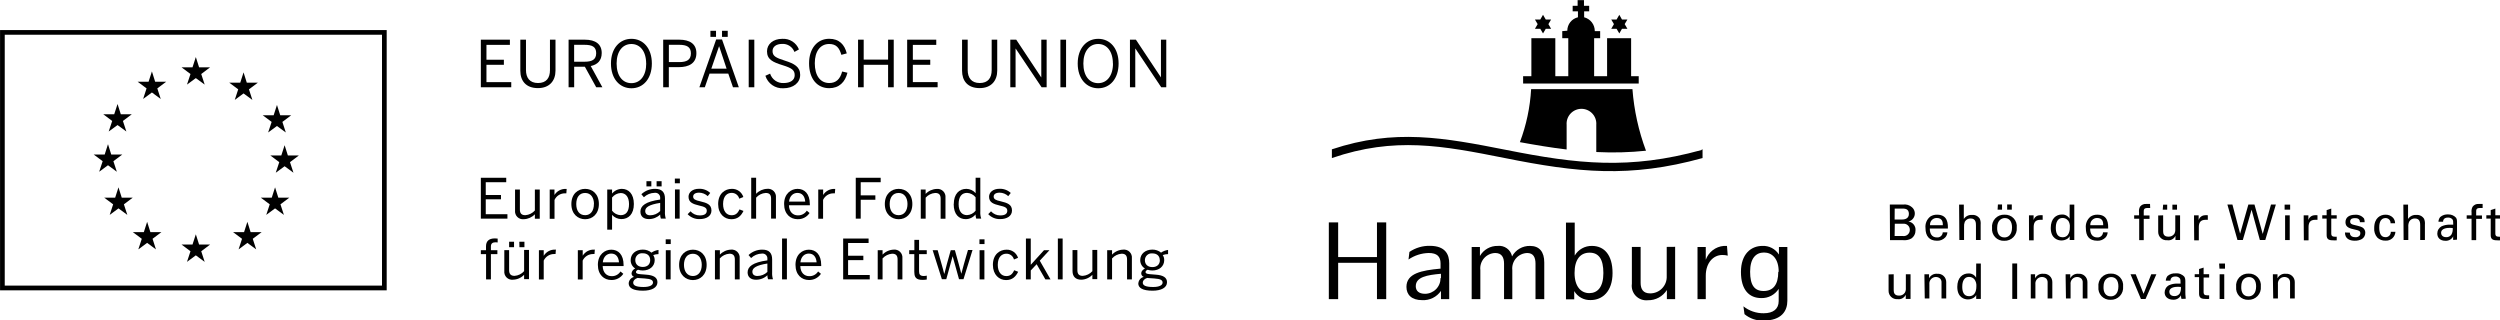 <?xml version="1.0" encoding="UTF-8" standalone="no"?>
<!-- Created with Inkscape (http://www.inkscape.org/) -->

<svg
   width="959.794mm"
   height="122.958mm"
   viewBox="0 0 959.794 122.958"
   version="1.1"
   id="svg5"
   inkscape:version="1.1.2 (0a00cf5339, 2022-02-04)"
   sodipodi:docname="logos-if-funders.svg"
   xmlns:inkscape="http://www.inkscape.org/namespaces/inkscape"
   xmlns:sodipodi="http://sodipodi.sourceforge.net/DTD/sodipodi-0.dtd"
   xmlns="http://www.w3.org/2000/svg"
   xmlns:svg="http://www.w3.org/2000/svg">
  <sodipodi:namedview
     id="namedview7"
     pagecolor="#ffffff"
     bordercolor="#666666"
     borderopacity="1.0"
     inkscape:pageshadow="2"
     inkscape:pageopacity="0.0"
     inkscape:pagecheckerboard="0"
     inkscape:document-units="mm"
     showgrid="false"
     showguides="false"
     inkscape:zoom="0.19398324"
     inkscape:cx="1799.1245"
     inkscape:cy="-317.03771"
     inkscape:window-width="1920"
     inkscape:window-height="1080"
     inkscape:window-x="0"
     inkscape:window-y="0"
     inkscape:window-maximized="1"
     inkscape:current-layer="layer1"
     fit-margin-top="0"
     fit-margin-left="0"
     fit-margin-right="0"
     fit-margin-bottom="0" />
  <defs
     id="defs2">
    <clipPath
       id="7a116a502b">
      <path
         d="m 530,498 h 51 v 81.477 h -51 z m 0,0"
         clip-rule="nonzero"
         id="path2731" />
    </clipPath>
    <clipPath
       id="482afbcefd">
      <path
         d="M 293,230.727 H 420 V 322 H 293 Z m 0,0"
         clip-rule="nonzero"
         id="path2734" />
    </clipPath>
    <clipPath
       id="df41b50d0e">
      <path
         d="m 82,263.258 h 421 v 283.5 H 82 Z m 0,0"
         clip-rule="nonzero"
         id="path2890" />
    </clipPath>
    <clipPath
       id="a019e97e5e">
      <path
         d="m 765,502 h 34 v 44.758 h -34 z m 0,0"
         clip-rule="nonzero"
         id="path2893" />
    </clipPath>
    <clipPath
       id="acbfa4851c">
      <path
         d="m 1320,502 h 33 v 44.758 h -33 z m 0,0"
         clip-rule="nonzero"
         id="path2896" />
    </clipPath>
  </defs>
  <g
     inkscape:label="Layer 1"
     inkscape:groupmode="layer"
     id="layer1"
     transform="translate(446.832,-624.541)">
    <g
       id="g2888"
       transform="matrix(0.353,0,0,0.353,34.32,543.146)">
      <path
         fill="#000000"
         d="m 692.312,453.039 h 14.277 c 1.73,-0.258 3.496,-0.137 5.172,0.359 1.676,0.496 3.223,1.352 4.527,2.512 1.281,1.07 2.234,2.477 2.754,4.062 0.52,1.582 0.59,3.277 0.195,4.898 -0.391,1.621 -1.227,3.102 -2.414,4.273 -1.188,1.168 -2.68,1.988 -4.305,2.359 2.27,0.316 4.336,1.484 5.77,3.266 1.438,1.781 2.137,4.047 1.953,6.328 0.031,1.762 -0.379,3.508 -1.195,5.074 -0.812,1.566 -2.008,2.902 -3.477,3.891 -2.75,1.461 -5.879,2.059 -8.98,1.703 h -14.098 z m 5.207,16.316 h 7.457 c 1.797,0 8.082,0 8.082,-6.098 0,-6.094 -4.941,-5.824 -7.812,-5.824 h -7.637 z m 0,17.926 H 706.5 c 0.953,0.133 1.926,0.051 2.844,-0.227 0.918,-0.281 1.766,-0.758 2.484,-1.398 0.719,-0.637 1.285,-1.426 1.668,-2.305 0.383,-0.879 0.57,-1.832 0.551,-2.793 0.019,-0.938 -0.164,-1.871 -0.539,-2.734 -0.371,-0.859 -0.926,-1.633 -1.625,-2.262 -0.699,-0.629 -1.523,-1.102 -2.422,-1.383 -0.898,-0.285 -1.844,-0.371 -2.777,-0.254 h -8.98 z m 0,0"
         fill-opacity="1"
         fill-rule="nonzero"
         id="path2739" />
      <path
         fill="#000000"
         d="m 735.777,479.125 c 0,5.559 2.246,9.68 7.723,9.68 0.789,0.074 1.582,-0.012 2.336,-0.254 0.754,-0.246 1.449,-0.637 2.047,-1.156 0.598,-0.523 1.082,-1.156 1.422,-1.871 0.344,-0.711 0.539,-1.484 0.57,-2.277 h 5.031 c -0.113,2.066 -0.938,4.031 -2.336,5.559 -1.148,1.211 -2.547,2.156 -4.098,2.773 -1.551,0.621 -3.215,0.895 -4.883,0.812 -8.441,0 -12.484,-5.199 -12.484,-13.715 -0.277,-2.383 0.066,-4.797 0.992,-7.012 0.93,-2.215 2.41,-4.152 4.309,-5.625 2.203,-1.375 4.766,-2.059 7.363,-1.973 12.035,0 11.766,10.664 11.676,15.059 z m 14.188,-3.586 c 0,-2.512 0,-7.887 -6.555,-7.887 -1.023,-0.031 -2.039,0.156 -2.984,0.547 -0.941,0.395 -1.789,0.984 -2.488,1.73 -0.695,0.746 -1.227,1.633 -1.551,2.602 -0.328,0.965 -0.441,1.992 -0.34,3.008 z m 0,0"
         fill-opacity="1"
         fill-rule="nonzero"
         id="path2741" />
      <path
         fill="#000000"
         d="m 767.66,453.125 h 5.117 v 15.598 c 0.965,-1.469 2.305,-2.652 3.887,-3.426 1.578,-0.773 3.34,-1.109 5.098,-0.969 1.66,-0.148 3.324,0.168 4.816,0.914 1.492,0.742 2.746,1.887 3.625,3.301 0.801,1.988 1.109,4.141 0.891,6.273 v 16.766 h -5.117 v -15.867 c 0,-2.422 0,-7.531 -5.742,-7.531 -1.297,-0.055 -2.578,0.25 -3.707,0.883 -1.125,0.633 -2.051,1.57 -2.672,2.703 -0.684,1.801 -0.957,3.73 -0.809,5.648 v 14.164 h -5.117 z m 0,0"
         fill-opacity="1"
         fill-rule="nonzero"
         id="path2743" />
      <path
         fill="#000000"
         d="m 817.145,464.062 c 1.832,-0.09 3.668,0.223 5.375,0.91 1.699,0.688 3.234,1.738 4.488,3.078 1.254,1.336 2.203,2.934 2.781,4.676 0.578,1.742 0.766,3.586 0.559,5.41 0.18,1.859 -0.043,3.738 -0.648,5.504 -0.605,1.77 -1.582,3.387 -2.871,4.742 -1.285,1.359 -2.844,2.43 -4.574,3.133 -1.734,0.707 -3.598,1.035 -5.473,0.965 -1.832,0.102 -3.664,-0.199 -5.375,-0.875 -1.707,-0.676 -3.246,-1.715 -4.508,-3.047 -1.27,-1.332 -2.223,-2.918 -2.816,-4.656 -0.586,-1.738 -0.789,-3.586 -0.586,-5.406 -0.215,-1.879 -0.016,-3.777 0.586,-5.57 0.598,-1.793 1.582,-3.434 2.887,-4.805 1.297,-1.375 2.879,-2.449 4.633,-3.152 1.766,-0.699 3.652,-1.008 5.543,-0.906 z m 0,24.742 c 3.77,0 8.078,-2.781 8.078,-10.848 0,-6.633 -3.051,-10.219 -7.812,-10.219 -3.137,0 -8.352,2.062 -8.352,10.488 -0.266,5.469 2.07,10.578 7.812,10.578 z m -7.277,-35.855 h 4.488 v 5.648 h -4.844 z m 10.059,0 h 5.035 v 5.648 h -5.035 z m 0,0"
         fill-opacity="1"
         fill-rule="nonzero"
         id="path2745" />
      <path
         fill="#000000"
         d="m 843.633,470.25 c 0,-1.793 0,-3.676 0,-5.469 h 5.035 v 5.199 c 0.355,-1.441 1.168,-2.734 2.312,-3.688 1.152,-0.949 2.574,-1.512 4.059,-1.602 1.164,-0.172 2.34,-0.172 3.504,0 v 4.93 c -0.328,-0.051 -0.66,-0.051 -0.988,0 h -1.438 c -5.926,0 -7.367,3.496 -7.367,8.07 v 14.25 h -5.027 z m 0,0"
         fill-opacity="1"
         fill-rule="nonzero"
         id="path2747" />
      <path
         fill="#000000"
         d="m 887.906,453.125 h 5.031 v 34.242 c 0,0.539 0,2.867 0,4.215 h -5.031 v -4.215 c -0.539,1.105 -1.34,2.059 -2.336,2.777 -1.973,1.289 -4.281,1.977 -6.645,1.973 -3.59,0 -11.586,-1.883 -11.586,-13.625 0,-10.219 5.844,-14.609 12.125,-14.609 1.688,-0.098 3.359,0.281 4.836,1.09 1.477,0.809 2.699,2.012 3.52,3.48 z m -1.883,17.211 c -0.703,-0.859 -1.598,-1.547 -2.605,-2.016 -1.012,-0.465 -2.121,-0.695 -3.238,-0.672 -7.359,0 -7.359,8.961 -7.359,10.664 0,4.754 1.172,10.309 7.359,10.309 7.906,0 7.906,-8.961 7.906,-10.844 0.281,-2.625 -0.391,-5.262 -1.883,-7.441 z m 0,0"
         fill-opacity="1"
         fill-rule="nonzero"
         id="path2749" />
      <path
         fill="#000000"
         d="m 910.176,479.125 c 0,5.559 2.246,9.68 7.727,9.68 0.777,0.062 1.566,-0.035 2.312,-0.285 0.738,-0.246 1.422,-0.645 2.016,-1.16 0.586,-0.52 1.059,-1.152 1.395,-1.859 0.34,-0.703 0.527,-1.469 0.562,-2.254 h 5.027 c -0.086,2.055 -0.879,4.02 -2.246,5.559 -1.148,1.211 -2.543,2.156 -4.09,2.773 -1.555,0.621 -3.223,0.895 -4.887,0.812 -8.98,0 -12.484,-5.199 -12.484,-13.715 -0.273,-2.383 0.07,-4.797 0.996,-7.012 0.926,-2.215 2.402,-4.152 4.301,-5.625 2.176,-1.371 4.711,-2.059 7.277,-1.977 12.031,0 11.766,10.668 11.676,15.062 z m 14.195,-3.586 c 0,-2.512 0,-7.891 -6.652,-7.891 -1.016,-0.016 -2.027,0.184 -2.961,0.582 -0.934,0.398 -1.777,0.984 -2.477,1.73 -0.688,0.742 -1.219,1.625 -1.555,2.586 -0.332,0.961 -0.461,1.98 -0.367,2.992 z m 0,0"
         fill-opacity="1"
         fill-rule="nonzero"
         id="path2751" />
      <path
         fill="#000000"
         d="m 975.473,456.793 h -2.969 c -4.039,0 -4.039,2.062 -4.039,3.945 v 4.211 h 6.281 v 3.676 h -6.281 v 23.129 h -4.941 v -23.309 h -5.477 v -3.676 h 5.297 v -3.047 c -0.32,-2.18 0.055,-4.406 1.078,-6.363 0.781,-1.02 1.809,-1.824 2.984,-2.344 1.18,-0.516 2.469,-0.727 3.75,-0.613 1.375,-0.105 2.754,-0.105 4.133,0 z m 0,0"
         fill-opacity="1"
         fill-rule="nonzero"
         id="path2753" />
      <path
         fill="#000000"
         d="m 989.566,464.77 v 17.301 c 0,2.602 0.629,5.918 5.75,5.918 1.234,0.059 2.461,-0.191 3.57,-0.723 1.117,-0.531 2.078,-1.332 2.801,-2.328 0.844,-1.531 1.223,-3.277 1.082,-5.02 v -15.148 h 5.207 v 21.781 c 0,0.539 0,3.586 0,5.023 h -5.027 V 487 c -0.75,1.684 -2.039,3.074 -3.664,3.949 -1.625,0.875 -3.492,1.191 -5.32,0.891 -1.238,0.113 -2.496,-0.035 -3.68,-0.434 -1.184,-0.402 -2.273,-1.043 -3.191,-1.887 -0.93,-0.844 -1.66,-1.871 -2.164,-3.016 -0.5,-1.145 -0.758,-2.379 -0.75,-3.625 v -17.93 z m 0,-11.562 h 4.398 v 5.379 h -4.844 z m 10.059,0 h 5.035 v 5.379 h -5.035 z m 0,0"
         fill-opacity="1"
         fill-rule="nonzero"
         id="path2755" />
      <path
         fill="#000000"
         d="m 1023.152,470.25 c 0,-1.793 0,-3.676 0,-5.469 h 5.031 v 5.199 c 0.398,-1.438 1.234,-2.715 2.394,-3.664 1.156,-0.945 2.578,-1.512 4.07,-1.625 1.164,-0.172 2.34,-0.172 3.504,0 v 4.93 c -0.328,-0.051 -0.66,-0.051 -0.988,0 h -1.438 c -5.926,0 -7.359,3.496 -7.359,8.07 v 14.25 h -5.035 z m 0,0"
         fill-opacity="1"
         fill-rule="nonzero"
         id="path2757" />
      <path
         fill="#000000"
         d="m 1064.914,453.031 8.351,31.73 8.984,-31.73 h 6.644 l 8.977,32 8.988,-32 h 5.297 l -11.496,38.543 h -5.934 l -8.977,-32.898 -9.523,32.898 h -5.832 l -10.961,-38.543 z m 0,0"
         fill-opacity="1"
         fill-rule="nonzero"
         id="path2759" />
      <path
         fill="#000000"
         d="m 1121.672,453.125 h 6.016 v 5.469 h -6.016 z m 0.535,11.652 h 5.031 v 26.895 h -5.031 z m 0,0"
         fill-opacity="1"
         fill-rule="nonzero"
         id="path2761" />
      <path
         fill="#000000"
         d="m 1142.414,470.25 c 0,-1.793 0,-3.676 0,-5.469 h 5.125 v 5.199 c 0.371,-1.438 1.184,-2.719 2.328,-3.668 1.148,-0.949 2.559,-1.516 4.043,-1.621 1.164,-0.172 2.344,-0.172 3.508,0 v 4.93 c -0.328,-0.051 -0.664,-0.051 -0.992,0 h -1.434 c -5.926,0 -7.277,3.496 -7.277,8.07 v 14.25 h -5.117 z m 0,0"
         fill-opacity="1"
         fill-rule="nonzero"
         id="path2763" />
      <path
         fill="#000000"
         d="m 1162.625,464.688 h 4.758 v -5.648 l 5.027,-1.613 v 7.262 h 5.934 v 3.676 h -5.934 v 16.047 c 0,1.344 0,3.586 3.598,3.586 0.773,0.129 1.562,0.129 2.336,0 v 3.941 c -1.383,0.121 -2.762,0.121 -4.133,0 -4.582,0 -6.828,-1.254 -6.828,-5.645 v -17.93 h -4.758 z m 0,0"
         fill-opacity="1"
         fill-rule="nonzero"
         id="path2765" />
      <path
         fill="#000000"
         d="m 1192.617,483.602 c 0,2.059 0.992,4.93 5.836,4.93 0.871,0.117 1.766,0.023 2.594,-0.273 0.824,-0.293 1.566,-0.785 2.168,-1.43 0.531,-0.73 0.817,-1.609 0.809,-2.512 0,-2.688 -1.797,-3.137 -5.836,-4.031 -5.66,-1.258 -10.328,-2.422 -10.328,-7.98 0,-5.555 4.305,-8.156 10.504,-8.156 1.832,-0.176 3.68,0.113 5.375,0.832 1.691,0.719 3.184,1.852 4.328,3.293 0.488,1.254 0.695,2.598 0.629,3.941 h -5.117 c 0,-4.031 -3.324,-4.391 -5.215,-4.391 -1.883,0 -5.391,0 -5.391,3.855 0,2.418 2.336,3.047 3.773,3.406 7.457,1.793 8.984,2.238 10.602,3.672 0.668,0.648 1.207,1.43 1.562,2.293 0.355,0.863 0.523,1.793 0.5,2.727 0.01,1.332 -0.312,2.645 -0.941,3.82 -0.625,1.172 -1.539,2.172 -2.648,2.906 -2.445,1.336 -5.207,1.984 -7.996,1.879 -5.476,0 -10.594,-2.238 -10.504,-8.961 z m 0,0"
         fill-opacity="1"
         fill-rule="nonzero"
         id="path2767" />
      <path
         fill="#000000"
         d="m 1236.891,473.379 c 0.047,-0.727 -0.051,-1.453 -0.293,-2.137 -0.242,-0.684 -0.629,-1.309 -1.121,-1.84 -0.496,-0.527 -1.102,-0.949 -1.766,-1.238 -0.668,-0.289 -1.387,-0.438 -2.117,-0.434 -7.008,0 -7.008,8.066 -7.008,10.129 0,5.469 1.352,10.668 6.742,10.668 0.773,0.039 1.547,-0.086 2.277,-0.367 0.727,-0.277 1.383,-0.707 1.934,-1.254 0.551,-0.551 0.98,-1.207 1.262,-1.934 0.277,-0.723 0.402,-1.496 0.363,-2.273 h 5.031 c -0.07,1.348 -0.41,2.668 -0.996,3.883 -0.586,1.215 -1.41,2.301 -2.418,3.195 -1.012,0.891 -2.199,1.574 -3.473,2.008 -1.281,0.43 -2.637,0.602 -3.981,0.508 -1.66,0.062 -3.312,-0.211 -4.859,-0.812 -1.547,-0.602 -2.949,-1.516 -4.125,-2.688 -2.359,-2.859 -3.516,-6.523 -3.231,-10.215 0,-11.207 6.918,-14.523 12.215,-14.523 1.531,-0.066 3.059,0.195 4.488,0.766 1.422,0.574 2.711,1.441 3.773,2.551 1.461,1.656 2.266,3.797 2.242,6.008 z m 0,0"
         fill-opacity="1"
         fill-rule="nonzero"
         id="path2769" />
      <path
         fill="#000000"
         d="m 1250.812,453.125 h 5.113 v 15.598 c 0.965,-1.469 2.309,-2.652 3.891,-3.426 1.582,-0.773 3.34,-1.109 5.098,-0.969 1.656,-0.148 3.324,0.168 4.816,0.914 1.492,0.742 2.746,1.887 3.625,3.301 0.801,1.988 1.109,4.141 0.898,6.273 v 16.766 h -5.125 v -15.867 c 0,-2.422 0,-7.531 -5.742,-7.531 -1.281,-0.07 -2.566,0.227 -3.68,0.863 -1.117,0.637 -2.023,1.582 -2.609,2.723 -0.75,1.781 -1.066,3.719 -0.898,5.648 v 14.164 h -5.117 z m 0,0"
         fill-opacity="1"
         fill-rule="nonzero"
         id="path2771" />
      <path
         fill="#000000"
         d="m 1305.059,491.574 c -0.184,-1.309 -0.184,-2.637 0,-3.945 -0.789,1.52 -1.996,2.781 -3.473,3.637 -1.476,0.859 -3.172,1.277 -4.887,1.207 -6.105,0 -8.976,-3.5 -8.976,-7.891 -0.01,-1.613 0.426,-3.195 1.246,-4.586 0.824,-1.387 2.008,-2.527 3.422,-3.301 2.824,-1.254 5.891,-1.867 8.98,-1.793 h 3.688 c 0,-3.316 0,-4.754 -0.992,-5.918 -0.613,-0.602 -1.344,-1.07 -2.144,-1.379 -0.809,-0.309 -1.668,-0.449 -2.523,-0.414 -5.117,0 -5.391,3.496 -5.391,4.57 h -5.031 c 0.047,-1.863 0.711,-3.66 1.887,-5.105 1.23,-1.062 2.652,-1.863 4.199,-2.359 1.539,-0.492 3.172,-0.668 4.781,-0.512 1.601,-0.031 3.183,0.293 4.641,0.941 1.465,0.652 2.762,1.617 3.801,2.824 0.691,1.262 1.004,2.691 0.898,4.125 v 12.816 c 0,0.449 0,4.035 0,6.723 z m -3.508,-13.176 c -1.973,0 -9.695,0 -9.695,5.465 0,1.707 1.074,4.664 5.562,4.664 1.137,0.062 2.273,-0.18 3.281,-0.699 1.012,-0.52 1.863,-1.301 2.469,-2.258 1.121,-2.152 1.59,-4.582 1.348,-6.992 z m 0,0"
         fill-opacity="1"
         fill-rule="nonzero"
         id="path2773" />
      <path
         fill="#000000"
         d="m 1337.027,456.793 h -2.965 c -4.043,0 -4.043,2.062 -4.043,3.945 v 4.211 h 6.289 v 3.676 h -6.289 v 23.129 h -5.027 v -23.309 h -5.297 v -3.676 h 5.297 v -3.047 c -0.305,-2.191 0.105,-4.422 1.168,-6.363 0.773,-1.031 1.797,-1.848 2.977,-2.367 1.176,-0.52 2.473,-0.723 3.754,-0.59 1.383,-0.105 2.762,-0.105 4.137,0 z m 0,0"
         fill-opacity="1"
         fill-rule="nonzero"
         id="path2775" />
      <path
         fill="#000000"
         d="m 1341.07,464.688 h 4.754 v -5.648 l 5.031,-1.613 v 7.262 h 5.926 v 3.676 h -5.926 v 16.047 c 0,1.344 0,3.586 3.59,3.586 0.773,0.129 1.562,0.129 2.336,0 v 3.941 c -1.375,0.121 -2.754,0.121 -4.129,0 -4.578,0 -6.828,-1.254 -6.828,-5.645 v -17.93 h -4.754 z m 0,0"
         fill-opacity="1"
         fill-rule="nonzero"
         id="path2777" />
      <path
         fill="#000000"
         d="m 696.531,528.863 v 17.301 c 0,2.602 0.629,5.918 5.75,5.918 1.219,0.066 2.438,-0.176 3.539,-0.711 1.102,-0.535 2.047,-1.34 2.746,-2.336 0.918,-1.508 1.324,-3.266 1.168,-5.02 v -15.152 h 5.117 v 21.781 c 0,0.539 0,3.586 0,5.023 h -5.207 v -4.574 c -0.762,1.676 -2.055,3.055 -3.676,3.93 -1.621,0.875 -3.484,1.195 -5.305,0.91 -1.238,0.102 -2.484,-0.059 -3.66,-0.465 -1.172,-0.402 -2.25,-1.047 -3.16,-1.891 -0.91,-0.844 -1.637,-1.863 -2.133,-3.004 -0.496,-1.137 -0.75,-2.363 -0.746,-3.602 v -17.93 z m 0,0"
         fill-opacity="1"
         fill-rule="nonzero"
         id="path2779" />
      <path
         fill="#000000"
         d="m 729.941,532.004 v -3.137 h 5.027 v 4.391 c 0.816,-1.637 2.113,-2.988 3.719,-3.871 1.605,-0.879 3.441,-1.25 5.262,-1.059 1.238,-0.102 2.484,0.059 3.66,0.465 1.172,0.406 2.25,1.051 3.16,1.895 0.914,0.84 1.641,1.863 2.133,3 0.496,1.137 0.75,2.363 0.746,3.605 v 17.926 h -5.117 V 538.188 c 0.086,-0.82 0.004,-1.648 -0.242,-2.434 -0.246,-0.789 -0.652,-1.516 -1.195,-2.137 -1.289,-1.195 -3,-1.84 -4.762,-1.793 -1.004,0.004 -1.996,0.223 -2.91,0.637 -0.914,0.418 -1.73,1.023 -2.391,1.777 -0.664,0.754 -1.156,1.641 -1.449,2.598 -0.293,0.961 -0.379,1.969 -0.254,2.965 v 15.418 h -5.027 z m 0,0"
         fill-opacity="1"
         fill-rule="nonzero"
         id="path2781" />
      <path
         fill="#000000"
         d="m 786.25,517.223 h 5.027 v 34.242 c 0,0.539 0,2.871 0,4.215 H 786.25 v -4.215 c -0.551,1.121 -1.387,2.082 -2.426,2.781 -1.965,1.309 -4.281,1.996 -6.645,1.973 -3.594,0 -11.496,-1.883 -11.496,-13.629 0,-10.129 5.84,-14.609 12.125,-14.609 1.68,-0.098 3.352,0.281 4.832,1.09 1.477,0.809 2.695,2.016 3.52,3.48 z m -1.891,17.211 c -0.715,-0.867 -1.621,-1.559 -2.648,-2.023 -1.031,-0.465 -2.145,-0.695 -3.273,-0.664 -7.363,0 -7.363,8.965 -7.363,10.754 0,4.754 1.254,10.223 7.363,10.223 7.992,0 7.992,-8.965 7.992,-10.758 0.23,-2.676 -0.5,-5.344 -2.07,-7.531 z m 0,0"
         fill-opacity="1"
         fill-rule="nonzero"
         id="path2783" />
      <path
         fill="#000000"
         d="m 825.496,517.129 h 5.297 v 38.543 h -5.297 z m 0,0"
         fill-opacity="1"
         fill-rule="nonzero"
         id="path2785" />
      <path
         fill="#000000"
         d="m 845.605,532.004 v -3.137 h 4.672 v 4.391 c 0.816,-1.637 2.113,-2.988 3.715,-3.871 1.609,-0.879 3.445,-1.25 5.27,-1.059 1.242,-0.113 2.496,0.035 3.68,0.438 1.188,0.398 2.273,1.039 3.195,1.883 0.926,0.844 1.656,1.871 2.16,3.016 0.5,1.145 0.758,2.379 0.754,3.629 v 17.926 h -5.125 V 538.188 c 0.141,-1.652 -0.375,-3.293 -1.438,-4.57 -1.324,-1.203 -3.059,-1.844 -4.844,-1.793 -1.004,0.004 -2,0.223 -2.914,0.637 -0.914,0.418 -1.727,1.023 -2.391,1.777 -0.66,0.754 -1.156,1.641 -1.449,2.598 -0.293,0.961 -0.383,1.969 -0.25,2.965 v 15.418 h -5.035 z m 0,0"
         fill-opacity="1"
         fill-rule="nonzero"
         id="path2787" />
      <path
         fill="#000000"
         d="m 883.508,532.004 v -3.137 h 5.031 v 4.391 c 0.809,-1.637 2.105,-2.988 3.715,-3.871 1.605,-0.879 3.438,-1.25 5.266,-1.059 1.23,-0.102 2.48,0.059 3.656,0.465 1.172,0.406 2.246,1.051 3.16,1.895 0.914,0.84 1.637,1.863 2.133,3 0.496,1.137 0.754,2.363 0.746,3.605 v 17.926 h -5.117 V 538.188 c 0.082,-0.82 0.008,-1.648 -0.242,-2.434 -0.246,-0.789 -0.656,-1.516 -1.195,-2.137 -1.289,-1.195 -3.004,-1.84 -4.758,-1.793 -1.004,0.004 -2.004,0.223 -2.914,0.637 -0.914,0.418 -1.73,1.023 -2.391,1.777 -0.664,0.754 -1.16,1.641 -1.453,2.598 -0.293,0.961 -0.375,1.969 -0.25,2.965 v 15.418 h -5.023 z m 0,0"
         fill-opacity="1"
         fill-rule="nonzero"
         id="path2789" />
      <path
         fill="#000000"
         d="m 932.812,528.148 c 1.832,-0.074 3.656,0.246 5.352,0.938 1.703,0.695 3.227,1.746 4.477,3.082 1.254,1.336 2.203,2.926 2.789,4.66 0.578,1.734 0.777,3.574 0.582,5.395 0.184,1.871 -0.039,3.758 -0.652,5.539 -0.609,1.777 -1.598,3.402 -2.887,4.77 -1.297,1.367 -2.863,2.441 -4.609,3.156 -1.742,0.707 -3.617,1.039 -5.5,0.965 -1.832,0.074 -3.656,-0.242 -5.352,-0.938 -1.703,-0.695 -3.227,-1.742 -4.484,-3.078 -1.246,-1.336 -2.199,-2.926 -2.781,-4.66 -0.578,-1.738 -0.777,-3.578 -0.582,-5.395 -0.219,-1.879 -0.016,-3.781 0.582,-5.57 0.602,-1.793 1.586,-3.434 2.887,-4.809 1.297,-1.375 2.879,-2.449 4.645,-3.148 1.754,-0.699 3.645,-1.008 5.535,-0.906 z m 0,24.742 c 3.77,0 8.086,-2.781 8.086,-10.848 0,-6.633 -3.062,-10.129 -7.816,-10.129 -3.234,0 -8.352,1.973 -8.352,10.398 -0.27,5.914 2.066,10.578 7.809,10.578 z m 0,0"
         fill-opacity="1"
         fill-rule="nonzero"
         id="path2791" />
      <path
         fill="#000000"
         d="m 954.094,528.863 h 5.66 l 8.531,21.246 8.352,-21.246 h 5.57 l -11.77,26.895 h -5.023 z m 0,0"
         fill-opacity="1"
         fill-rule="nonzero"
         id="path2793" />
      <path
         fill="#000000"
         d="m 1009.504,555.668 c -0.398,-1.273 -0.578,-2.609 -0.539,-3.941 -0.777,1.5 -1.965,2.754 -3.426,3.609 -1.465,0.855 -3.141,1.281 -4.832,1.23 -6.199,0 -9.523,-3.496 -9.523,-7.891 0.008,-1.621 0.453,-3.211 1.289,-4.602 0.836,-1.387 2.035,-2.523 3.473,-3.285 2.824,-1.254 5.891,-1.867 8.977,-1.793 h 3.598 c 0,-3.316 0,-4.75 -0.988,-5.918 -0.605,-0.613 -1.332,-1.094 -2.141,-1.402 -0.809,-0.309 -1.672,-0.441 -2.531,-0.391 -5.031,0 -5.297,3.496 -5.387,4.574 h -5.035 c 0.086,-1.859 0.746,-3.645 1.891,-5.109 1.234,-1.051 2.664,-1.844 4.203,-2.336 1.539,-0.492 3.164,-0.672 4.773,-0.535 1.793,-0.172 3.598,0.098 5.258,0.785 1.66,0.688 3.121,1.773 4.266,3.16 0.621,1.285 0.934,2.699 0.898,4.125 v 12.816 c 0,0 0,4.035 0.449,6.723 z m -3.5,-13.176 c -2.062,0 -9.703,0 -9.703,5.469 0,1.703 1.082,4.66 5.57,4.66 1.121,0.047 2.238,-0.195 3.246,-0.695 1.004,-0.5 1.863,-1.25 2.504,-2.172 1.074,-2.199 1.508,-4.652 1.254,-7.082 z m 0,0"
         fill-opacity="1"
         fill-rule="nonzero"
         id="path2795" />
      <path
         fill="#000000"
         d="m 1023.879,528.777 h 4.754 v -5.645 l 4.941,-1.523 v 7.168 h 6.016 v 3.676 h -6.016 v 15.777 c 0,1.254 0,3.496 3.59,3.496 0.801,0.125 1.625,0.125 2.426,0 v 3.945 c -1.375,0.129 -2.754,0.129 -4.133,0 -4.664,0 -6.824,-1.348 -6.824,-5.738 v -17.93 h -4.754 z m 0,0"
         fill-opacity="1"
         fill-rule="nonzero"
         id="path2797" />
      <path
         fill="#000000"
         d="m 1050.457,517.223 h 6.379 v 5.559 h -6.016 z m 0.535,11.656 h 5.035 v 26.891 h -5.035 z m 0,0"
         fill-opacity="1"
         fill-rule="nonzero"
         id="path2799" />
      <path
         fill="#000000"
         d="m 1082.605,528.148 c 1.836,-0.074 3.66,0.246 5.355,0.938 1.699,0.695 3.227,1.746 4.481,3.082 1.25,1.336 2.195,2.926 2.781,4.66 0.578,1.734 0.781,3.574 0.586,5.395 0.18,1.871 -0.043,3.758 -0.648,5.539 -0.613,1.777 -1.598,3.402 -2.891,4.77 -1.293,1.367 -2.867,2.441 -4.609,3.156 -1.742,0.707 -3.617,1.039 -5.5,0.965 -1.832,0.074 -3.66,-0.242 -5.356,-0.938 -1.699,-0.695 -3.227,-1.742 -4.473,-3.078 -1.254,-1.336 -2.203,-2.926 -2.789,-4.66 -0.578,-1.738 -0.781,-3.578 -0.586,-5.395 -0.207,-1.879 -0.01,-3.781 0.594,-5.57 0.598,-1.793 1.582,-3.434 2.879,-4.809 1.301,-1.375 2.887,-2.449 4.641,-3.148 1.758,-0.699 3.648,-1.008 5.535,-0.906 z m 0,24.742 c 3.773,0 8.086,-2.781 8.086,-10.848 0,-6.633 -3.051,-10.129 -7.812,-10.129 -3.234,0 -8.352,1.973 -8.352,10.398 -0.273,5.914 2.062,10.578 7.812,10.578 z m 0,0"
         fill-opacity="1"
         fill-rule="nonzero"
         id="path2801" />
      <path
         fill="#000000"
         d="m 1108.922,532.004 v -3.137 h 5.023 v 4.391 c 0.816,-1.637 2.113,-2.988 3.723,-3.871 1.605,-0.879 3.438,-1.25 5.266,-1.059 1.238,-0.113 2.5,0.035 3.68,0.438 1.184,0.398 2.273,1.039 3.199,1.883 0.918,0.844 1.652,1.871 2.152,3.016 0.504,1.145 0.762,2.379 0.754,3.629 v 17.926 h -5.117 V 538.188 c 0.133,-1.652 -0.383,-3.293 -1.434,-4.57 -1.297,-1.188 -3.004,-1.832 -4.762,-1.793 -1.004,0.004 -2,0.223 -2.914,0.637 -0.914,0.418 -1.73,1.023 -2.391,1.777 -0.664,0.754 -1.156,1.641 -1.449,2.598 -0.293,0.961 -0.379,1.969 -0.254,2.965 v 15.418 h -5.113 z m 0,0"
         fill-opacity="1"
         fill-rule="nonzero"
         id="path2803" />
      <path
         fill="#000000"
         d="m 144.59,472.484 v 83.457 H 134.531 V 516.41 H 92.32 v 39.531 H 82.172 v -83.457 h 10.148 v 37.648 h 42.211 v -37.648 z m 0,0"
         fill-opacity="1"
         fill-rule="nonzero"
         id="path2805" />
      <path
         fill="#000000"
         d="m 213.109,517.035 v 38.902 h -8.98 v -8.965 c -2.254,3.277 -5.309,5.918 -8.879,7.676 -3.57,1.758 -7.531,2.57 -11.508,2.363 -11.582,0 -17.152,-5.914 -17.152,-14.43 0,-14.793 16.613,-17.93 36.641,-19.812 h 0.449 v -5.734 c 0,-7.441 -3.77,-11.297 -12.84,-11.297 -7.871,0.156 -15.523,2.621 -22.004,7.082 l 0.988,-8.246 c 6.574,-4.492 14.395,-6.812 22.359,-6.633 16.973,0.09 20.926,9.59 20.926,19.094 z m -8.98,15.953 v -4.66 c -15.086,1.344 -27.391,3.496 -27.391,13.535 0,5.109 3.414,8.246 10.148,8.246 2.23,-0.019 4.43,-0.484 6.48,-1.355 2.051,-0.875 3.91,-2.141 5.469,-3.73 1.559,-1.59 2.789,-3.473 3.621,-5.535 0.832,-2.066 1.246,-4.273 1.223,-6.5 z m 0,0"
         fill-opacity="1"
         fill-rule="nonzero"
         id="path2807" />
      <path
         fill="#000000"
         d="m 316.477,515.965 v 39.98 h -9.52 v -38.637 c 0,-6.902 -2.426,-11.562 -8.98,-11.562 -2.32,0.062 -4.602,0.602 -6.699,1.586 -2.102,0.984 -3.973,2.395 -5.5,4.137 -1.527,1.742 -2.676,3.785 -3.375,5.992 -0.695,2.211 -0.93,4.539 -0.68,6.84 v 31.645 h -8.98 v -38.637 c 0,-6.902 -2.605,-11.562 -9.609,-11.562 -2.316,0.059 -4.594,0.598 -6.691,1.586 -2.094,0.984 -3.961,2.395 -5.48,4.141 -1.523,1.746 -2.664,3.789 -3.348,5.996 -0.688,2.207 -0.91,4.535 -0.645,6.832 v 31.645 h -9.43 v -56.742 h 8.98 v 9.77 c 1.938,-3.387 4.75,-6.191 8.148,-8.113 3.398,-1.926 7.254,-2.898 11.16,-2.82 3.559,-0.406 7.145,0.535 10.035,2.645 2.898,2.109 4.891,5.227 5.59,8.738 1.891,-3.52 4.723,-6.445 8.176,-8.453 3.457,-2.012 7.402,-3.023 11.402,-2.93 10.418,0 15.445,6.723 15.445,17.926 z m 0,0"
         fill-opacity="1"
         fill-rule="nonzero"
         id="path2809" />
      <path
         fill="#000000"
         d="m 390.746,527.523 c 0,20.078 -11.137,29.398 -23.711,29.398 -3.602,0.164 -7.18,-0.66 -10.344,-2.383 -3.168,-1.723 -5.801,-4.277 -7.617,-7.387 v 8.965 h -8.98 v -83.453 h 9.52 v 35.855 c 1.906,-3.262 4.652,-5.953 7.953,-7.797 3.301,-1.848 7.035,-2.773 10.816,-2.691 13.203,0 22.363,9.68 22.363,29.492 z m -9.969,0 c 0,-15.062 -4.941,-22.145 -15,-22.145 -10.059,0 -16.344,7.352 -16.344,22.145 0,14.789 7.094,21.871 15.984,21.871 8.891,0 15.359,-6.363 15.359,-21.781 z m 0,0"
         fill-opacity="1"
         fill-rule="nonzero"
         id="path2811" />
      <path
         fill="#000000"
         d="m 458.816,499.02 v 56.922 h -8.98 v -9.949 c -2.195,3.488 -5.262,6.348 -8.898,8.297 -3.637,1.949 -7.719,2.922 -11.844,2.816 -2.395,0.258 -4.816,-0.035 -7.082,-0.855 -2.262,-0.82 -4.309,-2.145 -5.98,-3.875 -1.672,-1.73 -2.926,-3.816 -3.668,-6.102 -0.738,-2.289 -0.945,-4.715 -0.605,-7.094 v -40.07 h 9.52 v 38.992 c 0,6.902 2.695,11.566 10.418,11.566 2.43,0 4.832,-0.488 7.066,-1.438 2.234,-0.953 4.25,-2.344 5.93,-4.098 1.68,-1.75 2.984,-3.824 3.84,-6.09 0.852,-2.27 1.234,-4.688 1.125,-7.109 v -31.824 z m 0,0"
         fill-opacity="1"
         fill-rule="nonzero"
         id="path2813" />
      <path
         fill="#000000"
         d="m 516.023,508.617 c -1.93,-0.52 -3.926,-0.758 -5.926,-0.719 -9.699,0 -17.961,8.426 -17.961,22.59 v 25.457 h -8.98 v -56.742 h 8.98 v 13.895 c 1.469,-4.121 4.094,-7.734 7.566,-10.406 3.473,-2.672 7.641,-4.285 12.012,-4.652 1.164,-0.105 2.336,-0.105 3.5,0 z m 0,0"
         fill-opacity="1"
         fill-rule="nonzero"
         id="path2815" />
      <g
         clip-path="url(#7a116a502b)"
         id="g2819">
        <path
           fill="#000000"
           d="m 580.863,499.203 v 58.531 c 0,10.758 -6.016,21.516 -26.133,21.516 -7.453,0.266 -14.746,-2.223 -20.477,-6.992 l -1.168,-8.516 c 6.246,4.969 14.02,7.629 22.004,7.531 10.508,0 16.344,-4.664 16.344,-13.27 v -13.266 c -2.004,3.16 -4.797,5.746 -8.102,7.504 -3.305,1.762 -7.012,2.633 -10.758,2.535 -13.289,0 -22.18,-8.965 -22.18,-28.414 0,-19.453 10.863,-28.328 23.348,-28.328 3.562,-0.168 7.105,0.613 10.262,2.27 3.16,1.652 5.816,4.121 7.699,7.145 v -8.246 z m -9.43,26.891 c 0,-14.254 -7.184,-20.887 -15.984,-20.887 -8.801,0 -15.086,6.273 -15.086,20.887 0,14.609 4.668,20.973 14.727,20.973 10.059,0 15.895,-6.543 15.895,-20.793 z m 0,0"
           fill-opacity="1"
           fill-rule="nonzero"
           id="path2817" />
      </g>
      <path
         fill="#000000"
         d="m 487.734,393.07 h 0.898 v 9.41 c -79.027,21.871 -136.055,15.867 -214.992,0 -68.074,-13.535 -119.98,-23.395 -188.145,0 v -9.5 C 153.84,370.211 207.273,380.25 275.438,393.695 c 77.051,15.328 133.719,21.695 212.297,0 z m 0,0"
         fill-opacity="1"
         fill-rule="nonzero"
         id="path2821" />
      <path
         fill="#000000"
         d="m 373.055,395.848 v -29.582 c 0.164,-2.215 -0.129,-4.438 -0.863,-6.531 -0.738,-2.098 -1.898,-4.02 -3.41,-5.645 -1.512,-1.629 -3.348,-2.926 -5.387,-3.812 -2.035,-0.891 -4.238,-1.348 -6.461,-1.348 -2.227,0 -4.426,0.457 -6.465,1.348 -2.039,0.887 -3.871,2.184 -5.383,3.812 -1.516,1.625 -2.676,3.547 -3.41,5.645 -0.734,2.094 -1.027,4.316 -0.863,6.531 v 26.895 c -17.332,-2.062 -34.215,-4.934 -50.828,-7.98 6.984,-18.48 11.102,-37.918 12.211,-57.637 h 110.191 c 1.738,22.898 6.695,45.441 14.73,66.961 -17.719,1.844 -35.555,2.324 -53.344,1.434 z m 0,0"
         fill-opacity="1"
         fill-rule="nonzero"
         id="path2823" />
      <path
         fill="#000000"
         d="m 323.93,261.922 h -5.836 l -2.965,5.02 -2.965,-5.02 h -5.836 l 2.965,-5.109 -2.965,-5.02 h 5.836 l 2.965,-5.109 2.965,5.109 h 5.836 l -2.965,5.02 z m 0,0"
         fill-opacity="1"
         fill-rule="nonzero"
         id="path2825" />
      <path
         fill="#000000"
         d="m 406.91,261.922 h -5.926 l -2.875,5.02 -2.965,-5.02 h -5.836 l 2.965,-5.109 -2.965,-5.02 h 5.836 l 2.965,-5.109 2.875,5.109 h 5.926 l -2.961,5.02 z m 0,0"
         fill-opacity="1"
         fill-rule="nonzero"
         id="path2827" />
      <g
         clip-path="url(#482afbcefd)"
         id="g2831">
        <path
           fill="#000000"
           d="m 341.531,263.984 c -0.008,-3.387 1.133,-6.672 3.238,-9.324 2.102,-2.656 5.047,-4.52 8.348,-5.289 v -6.453 h -5.75 v -6.004 h 5.391 v -6.188 h 6.914 v 6.188 h 5.656 v 6.004 h -5.477 v 6.453 c 3.336,0.859 6.289,2.812 8.391,5.539 2.098,2.73 3.223,6.082 3.195,9.523 h 5.836 v 7.707 h -6.555 v 41.324 h 14.098 v -41.324 h 26.133 v 41.324 h 8.262 v 7.977 H 293.484 v -7.977 h 8.98 v -41.324 h 26.043 v 41.324 h 14.102 v -41.324 h -6.559 v -7.707 z m 0,0"
           fill-opacity="1"
           fill-rule="nonzero"
           id="path2829" />
      </g>
    </g>
    <g
       id="g3127"
       transform="matrix(0.353,0,0,0.353,-475.823,543.146)">
      <g
         clip-path="url(#df41b50d0e)"
         id="g2903">
        <path
           fill="#000000"
           d="M 497.586,268.379 V 541.23 H 87.281 V 268.379 Z m 5.102,-5.121 H 82.18 V 546.352 H 502.688 Z m 0,0"
           fill-opacity="1"
           fill-rule="nonzero"
           id="path2901" />
      </g>
      <path
         fill="#000000"
         d="m 384.828,445.559 h 11.965 l -9.645,7.246 3.75,11.496 -9.617,-7.094 -9.594,7.094 3.801,-11.496 -9.723,-7.246 h 11.918 l 3.598,-11.219 z m 0,0"
         fill-opacity="1"
         fill-rule="nonzero"
         id="path2905" />
      <path
         fill="#000000"
         d="m 298.656,303.816 h 11.945 l -9.621,7.27 3.75,11.5 -9.621,-7.066 -9.617,7.066 3.801,-11.5 -9.695,-7.27 h 11.891 l 3.621,-11.191 z m 0,0"
         fill-opacity="1"
         fill-rule="nonzero"
         id="path2907" />
      <path
         fill="#000000"
         d="m 298.656,496.566 h 11.945 l -9.621,7.27 3.75,11.551 -9.621,-7.121 -9.617,7.121 3.801,-11.551 -9.695,-7.27 h 11.891 l 3.621,-11.168 z m 0,0"
         fill-opacity="1"
         fill-rule="nonzero"
         id="path2909" />
      <path
         fill="#000000"
         d="m 245.688,483.078 h 11.941 l -9.594,7.219 3.699,11.523 -9.594,-7.094 -9.594,7.094 3.777,-11.523 -9.699,-7.219 h 11.918 l 3.598,-11.242 z m 0,0"
         fill-opacity="1"
         fill-rule="nonzero"
         id="path2911" />
      <path
         fill="#000000"
         d="m 386.895,355.926 h 11.941 l -9.594,7.246 3.727,11.5 -9.621,-7.07 -9.594,7.07 3.801,-11.5 -9.719,-7.246 H 379.75 l 3.598,-11.191 z m 0,0"
         fill-opacity="1"
         fill-rule="nonzero"
         id="path2913" />
      <path
         fill="#000000"
         d="m 213.512,354.859 h 11.941 l -9.645,7.273 3.75,11.473 -9.594,-7.02 -9.621,7.02 3.805,-11.473 -9.699,-7.273 h 11.891 l 3.625,-11.164 z m 0,0"
         fill-opacity="1"
         fill-rule="nonzero"
         id="path2915" />
      <path
         fill="#000000"
         d="m 350.535,320.516 h 11.992 l -9.645,7.223 3.723,11.523 -9.594,-7.066 -9.566,7.066 3.75,-11.523 -9.723,-7.223 h 11.941 l 3.598,-11.215 z m 0,0"
         fill-opacity="1"
         fill-rule="nonzero"
         id="path2917" />
      <path
         fill="#000000"
         d="m 250.867,319.465 h 11.992 l -9.645,7.246 3.727,11.5 -9.594,-7.07 -9.57,7.07 3.75,-11.5 -9.723,-7.246 h 11.918 l 3.625,-11.215 z m 0,0"
         fill-opacity="1"
         fill-rule="nonzero"
         id="path2919" />
      <path
         fill="#000000"
         d="m 354.695,483.078 h 11.941 l -9.621,7.219 3.75,11.523 -9.594,-7.094 -9.566,7.094 3.75,-11.523 -9.699,-7.219 h 11.891 l 3.625,-11.242 z m 0,0"
         fill-opacity="1"
         fill-rule="nonzero"
         id="path2921" />
      <path
         fill="#000000"
         d="m 203.125,398.668 h 11.969 l -9.645,7.223 3.75,11.496 -9.621,-7.094 -9.594,7.094 3.801,-11.496 -9.723,-7.223 h 11.918 l 3.598,-11.266 z m 0,0"
         fill-opacity="1"
         fill-rule="nonzero"
         id="path2923" />
      <path
         fill="#000000"
         d="m 395.211,399.672 h 11.941 l -9.645,7.273 3.777,11.5 -9.621,-7.07 -9.617,7.07 3.801,-11.5 -9.695,-7.273 h 11.914 l 3.598,-11.164 z m 0,0"
         fill-opacity="1"
         fill-rule="nonzero"
         id="path2925" />
      <path
         fill="#000000"
         d="m 214.531,445.559 h 11.965 l -9.617,7.246 3.727,11.496 -9.621,-7.094 -9.543,7.094 3.75,-11.496 -9.723,-7.246 h 11.918 l 3.598,-11.219 z m 0,0"
         fill-opacity="1"
         fill-rule="nonzero"
         id="path2927" />
      <path
         fill="#000000"
         d="m 605.086,273.734 h 31.59 v 5.66 h -25.492 v 16.156 h 18.957 v 5.508 h -18.957 v 18.82 h 26.973 v 5.609 h -33.07 z m 0,0"
         fill-opacity="1"
         fill-rule="nonzero"
         id="path2929" />
      <path
         fill="#000000"
         d="m 648.027,307.562 v -33.828 h 6.148 v 33.031 c 0,8.297 3.957,14.113 13.094,14.113 9.133,0 12.988,-5.609 12.988,-14.008 v -33.137 h 6.02 v 33.672 c 0,10.781 -6.305,19.004 -19.09,19.004 -13.238,0 -19.16,-8.145 -19.16,-18.848 z m 0,0"
         fill-opacity="1"
         fill-rule="nonzero"
         id="path2931" />
      <path
         fill="#000000"
         d="m 700.516,273.734 h 17.711 c 11.707,0 18.316,4.969 18.316,14.492 0,8.297 -4.672,12.625 -11.938,14.188 l 12.629,23.047 h -6.688 l -12.32,-22.277 h -11.641 v 22.277 h -6.07 z m 17.375,23.969 c 8.062,0 12.633,-2.23 12.633,-9.297 0,-7.066 -4.492,-9.09 -12.758,-9.09 h -11.23 v 18.387 z m 0,0"
         fill-opacity="1"
         fill-rule="nonzero"
         id="path2933" />
      <path
         fill="#000000"
         d="m 746.598,299.59 c 0,-16.543 9.566,-26.785 22.301,-26.785 12.734,0 22.176,10.242 22.176,26.836 0,16.594 -9.418,26.938 -22.176,26.938 -12.754,0 -22.301,-10.242 -22.301,-26.887 z m 38.273,0.102 c 0,-13.469 -6.707,-21.254 -16.051,-21.254 -9.336,0 -16.074,7.684 -16.074,21.254 0,13.57 6.613,21.332 16.074,21.332 9.469,0 16.129,-7.914 16.129,-21.434 z m 0,0"
         fill-opacity="1"
         fill-rule="nonzero"
         id="path2935" />
      <path
         fill="#000000"
         d="m 803.422,273.734 h 17.48 c 11.129,0 18.602,4.402 18.602,14.672 0,11.039 -8.215,15.188 -19.012,15.188 h -10.969 v 21.895 h -6.125 v -51.754 z m 17.48,24.379 c 8.27,0 12.629,-2.562 12.629,-9.477 0,-6.914 -4.309,-9.32 -12.754,-9.32 h -11.203 v 18.797 z m 0,0"
         fill-opacity="1"
         fill-rule="nonzero"
         id="path2937" />
      <path
         fill="#000000"
         d="m 860.988,273.527 h 6.402 l 18.273,51.957 h -6.355 l -5.102,-14.828 h -20.41 l -5.109,14.828 h -5.918 l 18.242,-51.957 z m -6.223,-9.449 h 6.094 v 6.582 h -6.094 z m 17.602,41.203 -8.09,-24.301 H 864.125 l -8.391,24.301 z m -4.977,-41.203 h 6.203 v 6.582 h -6.203 z m 0,0"
         fill-opacity="1"
         fill-rule="nonzero"
         id="path2939" />
      <path
         fill="#000000"
         d="m 902.504,273.734 h -6.098 v 51.754 h 6.098 z m 0,0"
         fill-opacity="1"
         fill-rule="nonzero"
         id="path2941" />
      <path
         fill="#000000"
         d="m 914.574,312.961 5.102,-2.305 c 0.98,3.09 2.949,5.77 5.602,7.621 2.652,1.852 5.844,2.773 9.07,2.621 7.246,0 12.07,-3.074 12.07,-8.504 0,-5.426 -2.805,-7.68 -12.988,-10.855 -10.742,-3.328 -17.121,-6.199 -17.121,-15.188 0.027,-7.781 6.66,-13.543 16.609,-13.543 3.844,-0.246 7.672,0.734 10.926,2.805 3.254,2.07 5.773,5.121 7.191,8.719 l -4.898,2.738 c -1.012,-2.695 -2.848,-5 -5.258,-6.57 -2.402,-1.57 -5.25,-2.328 -8.113,-2.16 -6.531,0 -10.438,3.25 -10.438,7.68 0,5.531 3.449,7.375 13.574,10.578 10.129,3.199 16.484,6.734 16.484,15.363 0,8.629 -7.398,14.621 -18.32,14.621 -4.281,0.227 -8.516,-0.977 -12.043,-3.422 -3.527,-2.449 -6.148,-6 -7.449,-10.098"
         fill-opacity="1"
         fill-rule="nonzero"
         id="path2943" />
      <path
         fill="#000000"
         d="m 962.062,299.367 c 0,-16.109 8.949,-26.609 21.887,-26.609 10.922,0 16.715,6.352 19.113,15.879 l -5.891,1.586 c -2.223,-7.836 -5.742,-11.805 -13.297,-11.805 -9.621,0 -15.59,8.117 -15.59,20.922 0,13.699 6.094,21.535 15.746,21.535 7.316,0 11.836,-4.148 14.008,-12.52 l 5.766,1.328 c -2.551,10.246 -9.086,16.801 -19.855,16.801 -13.09,0 -21.887,-10.242 -21.887,-27.117 z m 0,0"
         fill-opacity="1"
         fill-rule="nonzero"
         id="path2945" />
      <path
         fill="#000000"
         d="m 1015.336,273.734 h 6.125 v 21.688 H 1048 v -21.688 h 6.144 v 51.754 H 1048 v -24.43 h -26.539 v 24.43 h -6.125 z m 0,0"
         fill-opacity="1"
         fill-rule="nonzero"
         id="path2947" />
      <path
         fill="#000000"
         d="m 1068.742,273.734 h 31.645 v 5.66 h -25.469 v 16.156 h 18.93 v 5.508 h -18.93 v 18.82 h 26.949 v 5.609 h -33.125 z m 0,0"
         fill-opacity="1"
         fill-rule="nonzero"
         id="path2949" />
      <path
         fill="#000000"
         d="m 1128.449,307.562 v -33.828 h 6.125 v 33.031 c 0,8.297 3.957,14.113 13.066,14.113 9.105,0 13.012,-5.609 13.012,-14.008 v -33.137 h 6.043 v 33.672 c 0,10.781 -6.375,19.004 -19.105,19.004 -13.273,0 -19.141,-8.145 -19.141,-18.848 z m 0,0"
         fill-opacity="1"
         fill-rule="nonzero"
         id="path2951" />
      <path
         fill="#000000"
         d="m 1180.914,273.734 h 6.453 l 27.102,40.922 h 0.152 v -40.922 h 5.816 v 51.754 h -5.488 l -28.145,-42.023 h -0.152 v 42.023 h -5.738 z m 0,0"
         fill-opacity="1"
         fill-rule="nonzero"
         id="path2953" />
      <path
         fill="#000000"
         d="m 1241.562,273.734 h -6.144 v 51.754 h 6.144 z m 0,0"
         fill-opacity="1"
         fill-rule="nonzero"
         id="path2955" />
      <path
         fill="#000000"
         d="m 1254.223,299.59 c 0,-16.543 9.57,-26.785 22.328,-26.785 12.754,0 22.145,10.242 22.145,26.836 0,16.594 -9.441,26.938 -22.145,26.938 -12.707,0 -22.328,-10.242 -22.328,-26.887 z m 38.273,0.102 c 0,-13.469 -6.711,-21.254 -16.047,-21.254 -9.34,0 -16.082,7.684 -16.082,21.254 0,13.57 6.613,21.332 16.082,21.332 9.465,0 16.152,-7.914 16.152,-21.434 z m 0,0"
         fill-opacity="1"
         fill-rule="nonzero"
         id="path2957" />
      <path
         fill="#000000"
         d="m 1311.047,273.734 h 6.48 l 27.148,40.922 h 0.078 v -40.922 h 5.793 v 51.754 h -5.488 l -28.039,-42.023 h -0.184 v 42.023 h -5.789 z m 0,0"
         fill-opacity="1"
         fill-rule="nonzero"
         id="path2959" />
      <path
         fill="#000000"
         d="m 605.086,423.922 h 27.609 v 4.84 h -22.277 v 13.902 h 16.559 v 4.688 h -16.559 v 16.211 h 23.578 v 4.812 h -28.91 z m 0,0"
         fill-opacity="1"
         fill-rule="nonzero"
         id="path2961" />
      <path
         fill="#000000"
         d="m 642.289,459.516 v -22.816 h 5.254 v 21.766 c 0,4.176 1.785,6.148 5.898,6.148 4,-0.273 7.742,-2.113 10.406,-5.121 v -22.793 h 5.309 v 31.754 h -5.309 v -4.812 c -3.172,3.293 -7.504,5.215 -12.07,5.352 -1.273,0.145 -2.566,0 -3.781,-0.426 -1.215,-0.422 -2.32,-1.113 -3.23,-2.023 -0.91,-0.91 -1.605,-2.016 -2.035,-3.23 -0.43,-1.215 -0.582,-2.516 -0.441,-3.797 z m 0,0"
         fill-opacity="1"
         fill-rule="nonzero"
         id="path2963" />
      <path
         fill="#000000"
         d="m 679.922,436.703 h 5.234 v 5.914 c 1.297,-2.105 3.133,-3.828 5.324,-4.98 2.18,-1.152 4.637,-1.695 7.102,-1.574 h 0.84 l -0.355,4.789 c -0.207,0 -1.352,0 -1.531,0 -2.375,-0.039 -4.719,0.621 -6.727,1.895 -2.012,1.273 -3.609,3.105 -4.602,5.277 v 20.484 h -5.234 v -31.805"
         fill-opacity="1"
         fill-rule="nonzero"
         id="path2965" />
      <path
         fill="#000000"
         d="m 703.531,452.473 c 0,-10.91 7.062,-16.492 15,-16.492 7.938,0 14.93,5.582 14.93,16.492 0,10.906 -7.043,16.539 -14.93,16.539 -7.887,0 -15,-5.656 -15,-16.539 z m 24.594,0 c 0,-6.582 -3.188,-12.035 -9.594,-12.035 -6.406,0 -9.672,4.914 -9.672,12.035 0,7.117 3.164,12.137 9.672,12.137 6.02,0 9.52,-4.867 9.52,-12.137 z m 0,0"
         fill-opacity="1"
         fill-rule="nonzero"
         id="path2967" />
      <path
         fill="#000000"
         d="m 742.543,436.695 h 5.254 v 4.406 c 1.289,-1.574 2.902,-2.844 4.734,-3.73 1.824,-0.883 3.828,-1.359 5.855,-1.391 7.371,0 13.117,5.402 13.117,16.465 0,11.062 -5.797,16.414 -13.676,16.414 -1.898,-0.031 -3.766,-0.457 -5.496,-1.242 -1.723,-0.789 -3.266,-1.926 -4.535,-3.34 v 16.082 h -5.254 z m 23.703,15.852 c 0,-8.066 -3.879,-12.035 -9.059,-12.035 -1.82,0.09 -3.602,0.574 -5.223,1.41 -1.617,0.84 -3.039,2.02 -4.168,3.457 v 14.363 c 1.105,1.441 2.52,2.621 4.121,3.461 1.613,0.844 3.379,1.32 5.195,1.406 5.582,0 9.133,-3.664 9.133,-12.137 z m 0,0"
         fill-opacity="1"
         fill-rule="nonzero"
         id="path2969" />
      <path
         fill="#000000"
         d="m 778.621,460.84 c 0,-6.426 5.535,-11.012 21.484,-13.238 v -1.434 c 0.102,-0.812 0.016,-1.637 -0.254,-2.41 -0.273,-0.773 -0.723,-1.473 -1.305,-2.039 -0.59,-0.57 -1.301,-0.992 -2.078,-1.238 -0.781,-0.246 -1.602,-0.309 -2.406,-0.18 -4.352,0.074 -8.512,1.781 -11.664,4.789 l -2.73,-3.277 c 4.047,-3.797 9.387,-5.895 14.926,-5.863 7.652,0 10.742,3.945 10.742,10.574 v 13.984 c -0.176,2.645 0.133,5.297 0.898,7.836 h -5.363 c -0.5,-1.414 -0.762,-2.902 -0.766,-4.406 -3.316,3.207 -7.77,4.977 -12.371,4.918 -5.566,0 -9.09,-2.895 -9.09,-8.016 z m 21.512,-0.719 v -8.883 c -12.246,1.918 -16.281,4.863 -16.281,8.832 0,3.047 2.047,4.66 5.414,4.66 2.016,-0.012 4.02,-0.422 5.879,-1.215 1.859,-0.789 3.547,-1.945 4.961,-3.395 z m -14.949,-32.469 h 5.328 v 5.684 h -5.328 z m 11.043,0 h 5.461 v 5.684 h -5.461 z m 0,0"
         fill-opacity="1"
         fill-rule="nonzero"
         id="path2971" />
      <path
         fill="#000000"
         d="m 816.082,424.797 h 5.461 v 5.121 h -5.461 z m 0.125,11.828 h 5.102 v 31.73 h -5.102 z m 0,0"
         fill-opacity="1"
         fill-rule="nonzero"
         id="path2973" />
      <path
         fill="#000000"
         d="m 829.961,463.566 3.164,-3.152 c 1.258,1.422 2.801,2.551 4.527,3.32 1.73,0.77 3.609,1.156 5.5,1.137 5.105,0 7.656,-1.742 7.656,-5.121 0,-3.379 -2.836,-4.406 -8.32,-5.633 -6.812,-1.641 -11.535,-3.406 -11.535,-9.578 0,-4.762 4.312,-8.629 11.305,-8.629 2.246,-0.105 4.496,0.242 6.605,1.02 2.113,0.777 4.047,1.973 5.691,3.512 l -2.727,3.457 c -2.539,-2.383 -5.867,-3.73 -9.34,-3.789 -4.699,0 -6.508,2.023 -6.508,4.277 0,2.918 2.551,4.02 7.656,5.121 7.297,1.738 12.246,3.457 12.246,10.035 0,6.047 -5.512,9.324 -12.883,9.324 -2.449,0.082 -4.883,-0.359 -7.145,-1.297 -2.262,-0.934 -4.297,-2.344 -5.973,-4.133"
         fill-opacity="1"
         fill-rule="nonzero"
         id="path2975" />
      <path
         fill="#000000"
         d="m 863.184,452.469 c 0,-11.574 7.652,-16.492 14.773,-16.492 2.785,-0.105 5.523,0.707 7.805,2.312 2.281,1.602 3.973,3.914 4.824,6.574 l -4.465,1.82 c -0.465,-1.844 -1.535,-3.473 -3.043,-4.621 -1.508,-1.152 -3.355,-1.754 -5.25,-1.707 -4.621,0 -9.285,3.176 -9.285,12.113 0,7.836 3.746,12.215 9.16,12.215 4.082,0 6.605,-1.742 8.676,-6.352 l 4.336,1.664 c -2.551,5.301 -6.227,9.016 -13.164,9.016 -7.457,0 -14.367,-5.66 -14.367,-16.543 z m 0,0"
         fill-opacity="1"
         fill-rule="nonzero"
         id="path2977" />
      <path
         fill="#000000"
         d="m 899.133,423.887 h 5.336 v 17.465 c 3.16,-3.324 7.496,-5.266 12.07,-5.402 1.277,-0.148 2.574,-0.004 3.793,0.422 1.215,0.426 2.32,1.121 3.234,2.035 0.91,0.91 1.602,2.02 2.035,3.238 0.422,1.219 0.57,2.52 0.43,3.805 v 22.895 h -5.285 v -21.715 c 0,-4.254 -1.785,-6.199 -5.867,-6.199 -4.008,0.254 -7.75,2.098 -10.41,5.121 v 22.844 h -5.336 z m 0,0"
         fill-opacity="1"
         fill-rule="nonzero"
         id="path2979" />
      <path
         fill="#000000"
         d="m 934.91,452.473 c 0,-11.523 7.836,-16.492 14.57,-16.492 7.652,0 13.418,5.273 13.418,16.746 v 1.074 h -22.734 c 0.184,7.172 4.391,11.012 9.695,11.012 1.93,0.07 3.84,-0.363 5.539,-1.262 1.707,-0.898 3.148,-2.23 4.184,-3.859 l 3.012,2.562 c -1.422,2.156 -3.379,3.906 -5.68,5.082 -2.297,1.176 -4.859,1.734 -7.434,1.625 -7.656,0 -14.57,-5.453 -14.57,-16.543 z m 22.961,-2.613 c -0.43,-5.633 -3.164,-9.477 -8.469,-9.477 -4.312,0 -8.395,2.945 -9.137,9.477 z m 0,0"
         fill-opacity="1"
         fill-rule="nonzero"
         id="path2981" />
      <path
         fill="#000000"
         d="m 972.113,436.703 h 5.254 v 5.914 c 1.312,-2.105 3.152,-3.824 5.344,-4.977 2.188,-1.152 4.641,-1.699 7.113,-1.578 h 0.664 l -0.387,4.789 c -0.5,-0.027 -1.004,-0.027 -1.508,0 -2.371,-0.035 -4.707,0.625 -6.711,1.898 -2.008,1.273 -3.602,3.105 -4.59,5.27 v 20.488 h -5.254 v -31.805"
         fill-opacity="1"
         fill-rule="nonzero"
         id="path2983" />
      <path
         fill="#000000"
         d="m 1012.836,423.922 h 27.102 v 4.84 h -21.715 v 14.289 h 15.941 v 4.789 h -15.941 V 468.375 h -5.387 z m 0,0"
         fill-opacity="1"
         fill-rule="nonzero"
         id="path2985" />
      <path
         fill="#000000"
         d="m 1044.449,452.473 c 0,-10.91 7.07,-16.492 15.031,-16.492 7.961,0 14.906,5.582 14.906,16.492 0,10.906 -7.047,16.539 -14.906,16.539 -7.859,0 -15.031,-5.656 -15.031,-16.539 z m 24.652,0 c 0,-6.582 -3.266,-12.035 -9.621,-12.035 -6.352,0 -9.746,4.914 -9.746,12.035 0,7.117 3.215,12.137 9.746,12.137 6.101,0 9.621,-4.867 9.621,-12.137 z m 0,0"
         fill-opacity="1"
         fill-rule="nonzero"
         id="path2987" />
      <path
         fill="#000000"
         d="m 1083.543,436.695 h 5.281 v 4.766 c 3.164,-3.316 7.496,-5.258 12.066,-5.406 1.281,-0.145 2.578,0 3.797,0.426 1.219,0.426 2.324,1.121 3.238,2.031 0.914,0.914 1.609,2.02 2.043,3.238 0.43,1.219 0.582,2.52 0.441,3.809 v 22.891 h -5.258 v -21.816 c 0,-4.25 -1.808,-6.195 -5.894,-6.195 -4.004,0.27 -7.738,2.109 -10.41,5.121 v 22.84 h -5.305 z m 0,0"
         fill-opacity="1"
         fill-rule="nonzero"
         id="path2989" />
      <path
         fill="#000000"
         d="m 1119.445,452.543 c 0,-11.039 5.871,-16.57 13.727,-16.57 1.906,0.031 3.781,0.465 5.508,1.266 1.727,0.805 3.269,1.961 4.523,3.398 v -16.75 h 5.102 v 36.621 c -0.188,2.648 0.141,5.309 0.969,7.836 h -5.457 c -0.445,-1.473 -0.688,-2.996 -0.715,-4.535 -1.289,1.582 -2.91,2.863 -4.742,3.746 -1.836,0.887 -3.836,1.355 -5.871,1.375 -7.406,0 -13.145,-5.121 -13.145,-16.309 z m 23.727,7.195 v -14.57 c -1.109,-1.43 -2.52,-2.602 -4.125,-3.43 -1.609,-0.832 -3.379,-1.305 -5.184,-1.387 -5.59,0 -9.16,3.918 -9.16,12.242 0,8.324 3.957,11.957 9.109,11.957 1.809,-0.086 3.586,-0.562 5.199,-1.391 1.617,-0.832 3.035,-1.996 4.16,-3.422 z m 0,0"
         fill-opacity="1"
         fill-rule="nonzero"
         id="path2991" />
      <path
         fill="#000000"
         d="m 1156.805,463.562 3.133,-3.148 c 1.266,1.418 2.812,2.551 4.547,3.32 1.734,0.77 3.613,1.156 5.508,1.137 5.106,0 7.656,-1.742 7.656,-5.121 0,-3.383 -2.805,-4.406 -8.293,-5.637 -6.816,-1.637 -11.531,-3.402 -11.531,-9.574 0,-4.766 4.285,-8.633 11.277,-8.633 2.25,-0.098 4.496,0.25 6.617,1.027 2.113,0.777 4.051,1.969 5.707,3.508 l -2.731,3.457 c -2.535,-2.383 -5.863,-3.734 -9.34,-3.789 -4.672,0 -6.531,2.02 -6.531,4.273 0,2.922 2.551,4.023 7.652,5.121 7.246,1.742 12.277,3.457 12.277,10.039 0,6.043 -5.562,9.32 -12.762,9.32 -2.449,0.094 -4.891,-0.344 -7.156,-1.281 -2.269,-0.934 -4.309,-2.352 -5.98,-4.145"
         fill-opacity="1"
         fill-rule="nonzero"
         id="path2993" />
      <path
         fill="#000000"
         d="m 610.699,506.969 h -5.613 v -4.25 h 5.613 v -4.227 c 0,-5.379 2.883,-8.629 9.695,-8.629 0.895,0 2.551,0.203 2.984,0.203 v 4.199 c -0.738,-0.133 -1.492,-0.191 -2.242,-0.18 -2.938,0 -5.105,1.027 -5.105,4.434 v 4.199 h 7.043 v 4.25 h -7.043 v 27.477 h -5.258 v -27.477"
         fill-opacity="1"
         fill-rule="nonzero"
         id="path2995" />
      <path
         fill="#000000"
         d="m 630.602,525.633 v -23.047 h 5.23 v 21.844 c 0,4.172 1.836,6.172 5.918,6.172 3.996,-0.281 7.727,-2.117 10.387,-5.125 v -23.047 h 5.305 v 31.73 h -5.305 v -4.738 c -3.16,3.316 -7.5,5.242 -12.07,5.352 -1.273,0.152 -2.562,0.012 -3.773,-0.41 -1.211,-0.418 -2.312,-1.105 -3.223,-2.012 -0.91,-0.906 -1.602,-2.004 -2.031,-3.219 -0.426,-1.211 -0.578,-2.504 -0.438,-3.781 z m 5.23,-32.137 h 5.359 v 5.938 h -5.359 z m 11.098,0 h 5.562 v 5.938 h -5.434 z m 0,0"
         fill-opacity="1"
         fill-rule="nonzero"
         id="path2997" />
      <path
         fill="#000000"
         d="m 668.238,502.711 h 5.23 v 5.914 h 0.125 c 1.305,-2.105 3.141,-3.82 5.332,-4.973 2.18,-1.152 4.629,-1.699 7.098,-1.582 h 0.691 l -0.387,4.789 c -0.176,0 -1.348,0 -1.5,0 -2.383,-0.035 -4.719,0.625 -6.73,1.891 -2.016,1.27 -3.617,3.09 -4.629,5.254 v 20.484 h -5.23 z m 0,0"
         fill-opacity="1"
         fill-rule="nonzero"
         id="path2999" />
      <path
         fill="#000000"
         d="m 710.621,502.711 h 5.258 v 5.914 c 1.297,-2.105 3.133,-3.828 5.316,-4.98 2.188,-1.152 4.645,-1.695 7.109,-1.574 h 0.738 l -0.355,4.789 c -0.176,0 -1.352,0 -1.504,0 -2.383,-0.031 -4.719,0.625 -6.73,1.891 -2.012,1.27 -3.621,3.094 -4.625,5.254 v 20.488 h -5.258 v -31.781"
         fill-opacity="1"
         fill-rule="nonzero"
         id="path3001" />
      <path
         fill="#000000"
         d="m 732.359,518.648 c 0,-11.574 7.785,-16.516 14.57,-16.516 7.656,0 13.398,5.301 13.398,16.746 v 1.102 h -22.734 c 0.203,7.145 4.387,10.961 9.695,10.961 1.914,0.082 3.824,-0.348 5.527,-1.25 1.695,-0.898 3.129,-2.234 4.145,-3.871 l 3.059,2.559 c -1.426,2.148 -3.383,3.895 -5.672,5.074 -2.293,1.18 -4.844,1.75 -7.418,1.66 -7.652,0 -14.57,-5.453 -14.57,-16.543 z m 22.969,-2.793 c -0.41,-5.633 -3.141,-9.5 -8.449,-9.5 -4.363,0 -8.449,2.945 -9.16,9.5 z m 0,0"
         fill-opacity="1"
         fill-rule="nonzero"
         id="path3003" />
      <g
         clip-path="url(#a019e97e5e)"
         id="g3007">
        <path
           fill="#000000"
           d="m 765.867,538.77 c 0.094,-1.645 0.715,-3.211 1.762,-4.477 1.055,-1.262 2.484,-2.152 4.078,-2.539 -0.824,-0.301 -1.527,-0.855 -2.012,-1.582 -0.496,-0.727 -0.746,-1.586 -0.715,-2.465 0.168,-1.125 0.629,-2.191 1.332,-3.09 0.703,-0.895 1.621,-1.594 2.668,-2.031 -1.547,-0.957 -2.82,-2.301 -3.691,-3.906 -0.867,-1.605 -1.301,-3.41 -1.258,-5.234 0,-6.66 5.438,-11.398 13.094,-11.398 3.461,-0.094 6.84,1.07 9.516,3.281 2.285,-1.562 4.91,-2.562 7.656,-2.922 v 4.535 c -1.969,0.008 -3.918,0.363 -5.766,1.047 1.082,1.609 1.648,3.512 1.633,5.457 0,6.836 -5.539,11.316 -13.02,11.316 -1.727,0.004 -3.453,-0.262 -5.102,-0.793 -1.328,0.59 -2.246,1.383 -2.246,2.562 0,1.176 1.051,1.945 4.469,2.227 l 6.531,0.539 c 8.191,0.535 12.348,3.148 12.348,8.219 0,6.016 -6.398,9.219 -15.742,9.219 -10.84,0 -15.512,-3.074 -15.512,-7.887 z m 26.461,-0.742 c 0,-2.816 -2.121,-4.098 -8.91,-4.582 l -6.098,-0.41 -1.809,-0.18 c -3.09,1.074 -4.746,3.047 -4.746,5.121 0,3.148 3.34,4.738 11.328,4.738 6.379,0.023 10.203,-1.895 10.203,-4.766 z m -3.062,-24.508 c 0,-4.609 -2.91,-7.5 -8.141,-7.5 -1.039,-0.121 -2.09,-0.012 -3.082,0.312 -0.992,0.328 -1.902,0.867 -2.668,1.578 -0.766,0.711 -1.367,1.582 -1.77,2.551 -0.398,0.969 -0.586,2.012 -0.543,3.059 0,4.586 3.234,7.402 8.133,7.402 4.906,0 8.07,-2.742 8.07,-7.402 z m 0,0"
           fill-opacity="1"
           fill-rule="nonzero"
           id="path3005" />
      </g>
      <path
         fill="#000000"
         d="m 806.133,490.879 h 5.48 v 5.125 h -5.48 z m 0.125,11.832 h 5.23 v 31.73 h -5.23 z m 0,0"
         fill-opacity="1"
         fill-rule="nonzero"
         id="path3009" />
      <path
         fill="#000000"
         d="m 820.727,518.648 c 0,-10.934 7.012,-16.516 15,-16.516 7.988,0 14.93,5.582 14.93,16.516 0,10.934 -7.07,16.543 -14.93,16.543 -7.859,0 -15,-5.684 -15,-16.543 z m 24.621,0 c 0,-6.605 -3.266,-12.086 -9.621,-12.086 -6.355,0 -9.723,4.891 -9.723,12.086 0,6.711 3.215,12.137 9.75,12.137 6.043,-0.051 9.594,-4.914 9.594,-12.137 z m 0,0"
         fill-opacity="1"
         fill-rule="nonzero"
         id="path3011" />
      <path
         fill="#000000"
         d="m 859.789,502.719 h 5.281 v 4.789 c 3.125,-3.312 7.422,-5.262 11.965,-5.43 1.281,-0.148 2.578,-0.008 3.797,0.414 1.219,0.422 2.324,1.113 3.246,2.023 0.918,0.91 1.613,2.016 2.051,3.234 0.43,1.215 0.582,2.516 0.453,3.805 v 22.891 h -5.254 v -21.715 c 0,-4.199 -1.84,-6.223 -5.926,-6.223 -4.004,0.305 -7.734,2.137 -10.434,5.121 v 22.844 h -5.281 v -31.754"
         fill-opacity="1"
         fill-rule="nonzero"
         id="path3013" />
      <path
         fill="#000000"
         d="m 895.207,526.914 c 0,-6.375 5.559,-10.957 21.508,-13.16 v -1.484 c 0.098,-0.82 0.008,-1.648 -0.27,-2.422 -0.273,-0.773 -0.727,-1.477 -1.316,-2.047 -0.59,-0.57 -1.305,-0.996 -2.086,-1.242 -0.785,-0.246 -1.617,-0.309 -2.422,-0.18 -4.336,0.102 -8.48,1.828 -11.609,4.84 l -2.785,-3.254 c 4.055,-3.809 9.398,-5.914 14.957,-5.887 7.652,0 10.715,3.969 10.715,10.602 v 13.953 c -0.172,2.598 0.141,5.203 0.918,7.684 h -5.336 c -0.516,-1.402 -0.777,-2.887 -0.766,-4.379 -3.344,3.207 -7.824,4.957 -12.449,4.867 -5.512,0 -9.059,-2.895 -9.059,-8.016 z m 21.508,-0.816 v -8.914 c -12.246,1.949 -16.328,4.891 -16.328,8.859 0,3.051 2.062,4.688 5.434,4.688 4.07,0.019 7.98,-1.562 10.895,-4.402 z m 0,0"
         fill-opacity="1"
         fill-rule="nonzero"
         id="path3015" />
      <path
         fill="#000000"
         d="m 937.949,489.984 h -5.262 v 44.453 h 5.262 z m 0,0"
         fill-opacity="1"
         fill-rule="nonzero"
         id="path3017" />
      <path
         fill="#000000"
         d="m 947.285,518.648 c 0,-11.574 7.656,-16.516 14.543,-16.516 7.652,0 13.426,5.301 13.426,16.746 v 1.102 h -22.711 c 0.152,7.145 4.363,10.961 9.672,10.961 1.914,0.078 3.82,-0.352 5.52,-1.254 1.703,-0.898 3.133,-2.234 4.145,-3.867 l 3.09,2.559 c -1.445,2.145 -3.41,3.883 -5.707,5.062 -2.297,1.176 -4.855,1.75 -7.434,1.672 -7.652,0 -14.543,-5.453 -14.543,-16.543 z m 22.961,-2.793 c -0.43,-5.633 -3.215,-9.5 -8.469,-9.5 -4.336,0 -8.418,2.945 -9.164,9.5 z m 0,0"
         fill-opacity="1"
         fill-rule="nonzero"
         id="path3019" />
      <path
         fill="#000000"
         d="m 999.133,490.016 h 27.664 v 4.84 h -22.305 v 13.883 h 16.59 v 4.734 h -16.59 v 16.184 h 23.551 v 4.789 h -28.91 z m 0,0"
         fill-opacity="1"
         fill-rule="nonzero"
         id="path3021" />
      <path
         fill="#000000"
         d="M 1036.719,502.715 H 1042 v 4.789 c 3.152,-3.336 7.492,-5.285 12.07,-5.43 1.277,-0.145 2.57,0 3.781,0.426 1.219,0.422 2.32,1.113 3.234,2.023 0.91,0.91 1.609,2.016 2.035,3.23 0.43,1.215 0.578,2.516 0.441,3.797 v 22.895 h -5.234 v -21.719 c 0,-4.199 -1.809,-6.219 -5.891,-6.219 -4,0.301 -7.738,2.137 -10.438,5.121 v 22.84 h -5.281 z m 0,0"
         fill-opacity="1"
         fill-rule="nonzero"
         id="path3023" />
      <path
         fill="#000000"
         d="m 1076.5,526.758 v -19.793 h -5.539 v -4.25 h 5.617 v -11.27 h 5.106 v 11.27 h 8.367 v 4.25 h -8.367 v 18.668 c 0,3.352 1.094,5.121 5.102,5.121 1.105,-0.008 2.211,-0.137 3.289,-0.387 v 4.227 c -1.508,0.262 -3.035,0.391 -4.566,0.387 -6.762,0 -8.93,-2.562 -8.93,-8.117"
         fill-opacity="1"
         fill-rule="nonzero"
         id="path3025" />
      <path
         fill="#000000"
         d="m 1096.48,502.715 h 5.438 l 4.207,14.902 c 1.098,3.918 1.863,6.477 2.832,10.574 h 0.277 c 1.074,-4.43 1.684,-6.734 2.758,-10.625 l 4.133,-14.852 h 4.547 l 4.207,15.156 c 1.098,3.816 1.711,6.172 2.703,10.246 h 0.133 c 1.07,-4.203 1.684,-6.453 2.754,-10.246 l 4.41,-15.363 h 4.949 l -9.82,31.727 h -4.875 l -6.867,-24.812 h -0.121 l -6.867,24.812 h -4.797 z m 0,0"
         fill-opacity="1"
         fill-rule="nonzero"
         id="path3027" />
      <path
         fill="#000000"
         d="m 1147.359,490.879 h 5.508 v 5.125 h -5.508 z m 0.129,11.832 h 5.254 v 31.73 h -5.231 z m 0,0"
         fill-opacity="1"
         fill-rule="nonzero"
         id="path3029" />
      <path
         fill="#000000"
         d="m 1161.98,518.645 c 0,-11.625 7.652,-16.516 14.773,-16.516 2.773,-0.098 5.5,0.715 7.769,2.316 2.266,1.598 3.957,3.895 4.812,6.543 l -4.441,1.816 c -0.469,-1.832 -1.539,-3.453 -3.039,-4.594 -1.5,-1.145 -3.344,-1.746 -5.231,-1.703 -4.617,0 -9.34,3.176 -9.34,12.137 0,7.684 3.777,12.188 9.215,12.188 4.082,0 6.582,-1.738 8.621,-6.348 l 4.34,1.688 c -2.551,5.121 -6.226,9.016 -13.164,9.016 -7.43,0 -14.316,-5.684 -14.316,-16.543 z m 0,0"
         fill-opacity="1"
         fill-rule="nonzero"
         id="path3031" />
      <path
         fill="#000000"
         d="m 1197.906,490.016 h 5.258 v 28.555 l 14.387,-15.852 h 5.922 l -10.512,11.371 11.684,20.355 h -5.586 l -9.488,-16.516 -6.406,6.785 v 9.73 h -5.258 z m 0,0"
         fill-opacity="1"
         fill-rule="nonzero"
         id="path3033" />
      <path
         fill="#000000"
         d="m 1237.84,489.984 h -5.207 v 44.453 h 5.207 z m 0,0"
         fill-opacity="1"
         fill-rule="nonzero"
         id="path3035" />
      <path
         fill="#000000"
         d="m 1248.582,525.633 v -23.051 h 5.285 v 21.844 c 0,4.176 1.785,6.172 5.867,6.172 4.012,-0.266 7.762,-2.102 10.438,-5.121 v -23.047 h 5.305 v 31.727 h -5.305 v -4.734 c -3.164,3.316 -7.5,5.238 -12.07,5.352 -6.152,0 -9.52,-3.434 -9.52,-9.426"
         fill-opacity="1"
         fill-rule="nonzero"
         id="path3037" />
      <path
         fill="#000000"
         d="m 1286.273,502.719 h 5.305 v 4.789 c 1.555,-1.656 3.414,-2.988 5.484,-3.918 2.062,-0.934 4.293,-1.445 6.559,-1.512 1.281,-0.148 2.574,-0.008 3.793,0.414 1.219,0.422 2.324,1.113 3.238,2.023 0.918,0.91 1.613,2.016 2.047,3.234 0.426,1.219 0.578,2.52 0.441,3.805 v 22.891 h -5.254 v -21.715 c 0,-4.199 -1.793,-6.223 -5.898,-6.223 -4.004,0.285 -7.734,2.121 -10.41,5.121 v 22.844 h -5.305 z m 0,0"
         fill-opacity="1"
         fill-rule="nonzero"
         id="path3039" />
      <g
         clip-path="url(#acbfa4851c)"
         id="g3043">
        <path
           fill="#000000"
           d="m 1320.184,538.77 c 0.094,-1.652 0.723,-3.227 1.785,-4.488 1.058,-1.266 2.5,-2.152 4.105,-2.531 -0.828,-0.293 -1.543,-0.844 -2.043,-1.57 -0.5,-0.727 -0.758,-1.594 -0.738,-2.473 0,-2 1.707,-3.766 4.031,-5.121 -1.574,-0.938 -2.879,-2.277 -3.773,-3.883 -0.898,-1.605 -1.355,-3.422 -1.328,-5.262 0,-6.656 5.461,-11.395 13.141,-11.395 3.453,-0.082 6.824,1.082 9.492,3.277 2.285,-1.562 4.91,-2.562 7.656,-2.918 v 4.531 c -1.984,0.012 -3.953,0.367 -5.82,1.051 1.105,1.598 1.68,3.508 1.633,5.453 0,6.84 -5.457,11.32 -12.961,11.32 -1.734,0 -3.449,-0.27 -5.106,-0.793 -1.328,0.586 -2.246,1.383 -2.246,2.559 0,1.18 1.051,1.945 4.52,2.227 l 6.531,0.539 c 8.164,0.539 12.297,3.148 12.297,8.219 0,6.02 -6.402,9.223 -15.688,9.223 -10.875,0 -15.57,-3.074 -15.57,-7.891 z m 26.379,-0.742 c 0,-2.82 -2.144,-4.098 -8.93,-4.586 l -6.051,-0.41 -1.836,-0.18 c -3.113,1.078 -4.766,3.047 -4.766,5.121 0,3.152 3.367,4.738 11.355,4.738 6.481,0.027 10.203,-1.895 10.203,-4.762 z M 1343.5,513.672 c 0,-4.609 -2.93,-7.504 -8.082,-7.504 -1.047,-0.117 -2.098,-0.008 -3.09,0.316 -0.992,0.328 -1.914,0.867 -2.68,1.578 -0.769,0.711 -1.375,1.578 -1.785,2.547 -0.402,0.969 -0.594,2.012 -0.566,3.062 0,4.586 3.242,7.402 8.172,7.402 4.918,0 8.113,-2.895 8.113,-7.555 z m 0,0"
           fill-opacity="1"
           fill-rule="nonzero"
           id="path3041" />
      </g>
    </g>
  </g>
  <style
     type="text/css"
     id="style1586">
	.st0{fill:#0B1324;}
</style>
  <style
     type="text/css"
     id="style1700">
<![CDATA[
	.st0{fill:#AAA097;}
	.st1{fill:#C3004A;}
]]>
</style>
</svg>
